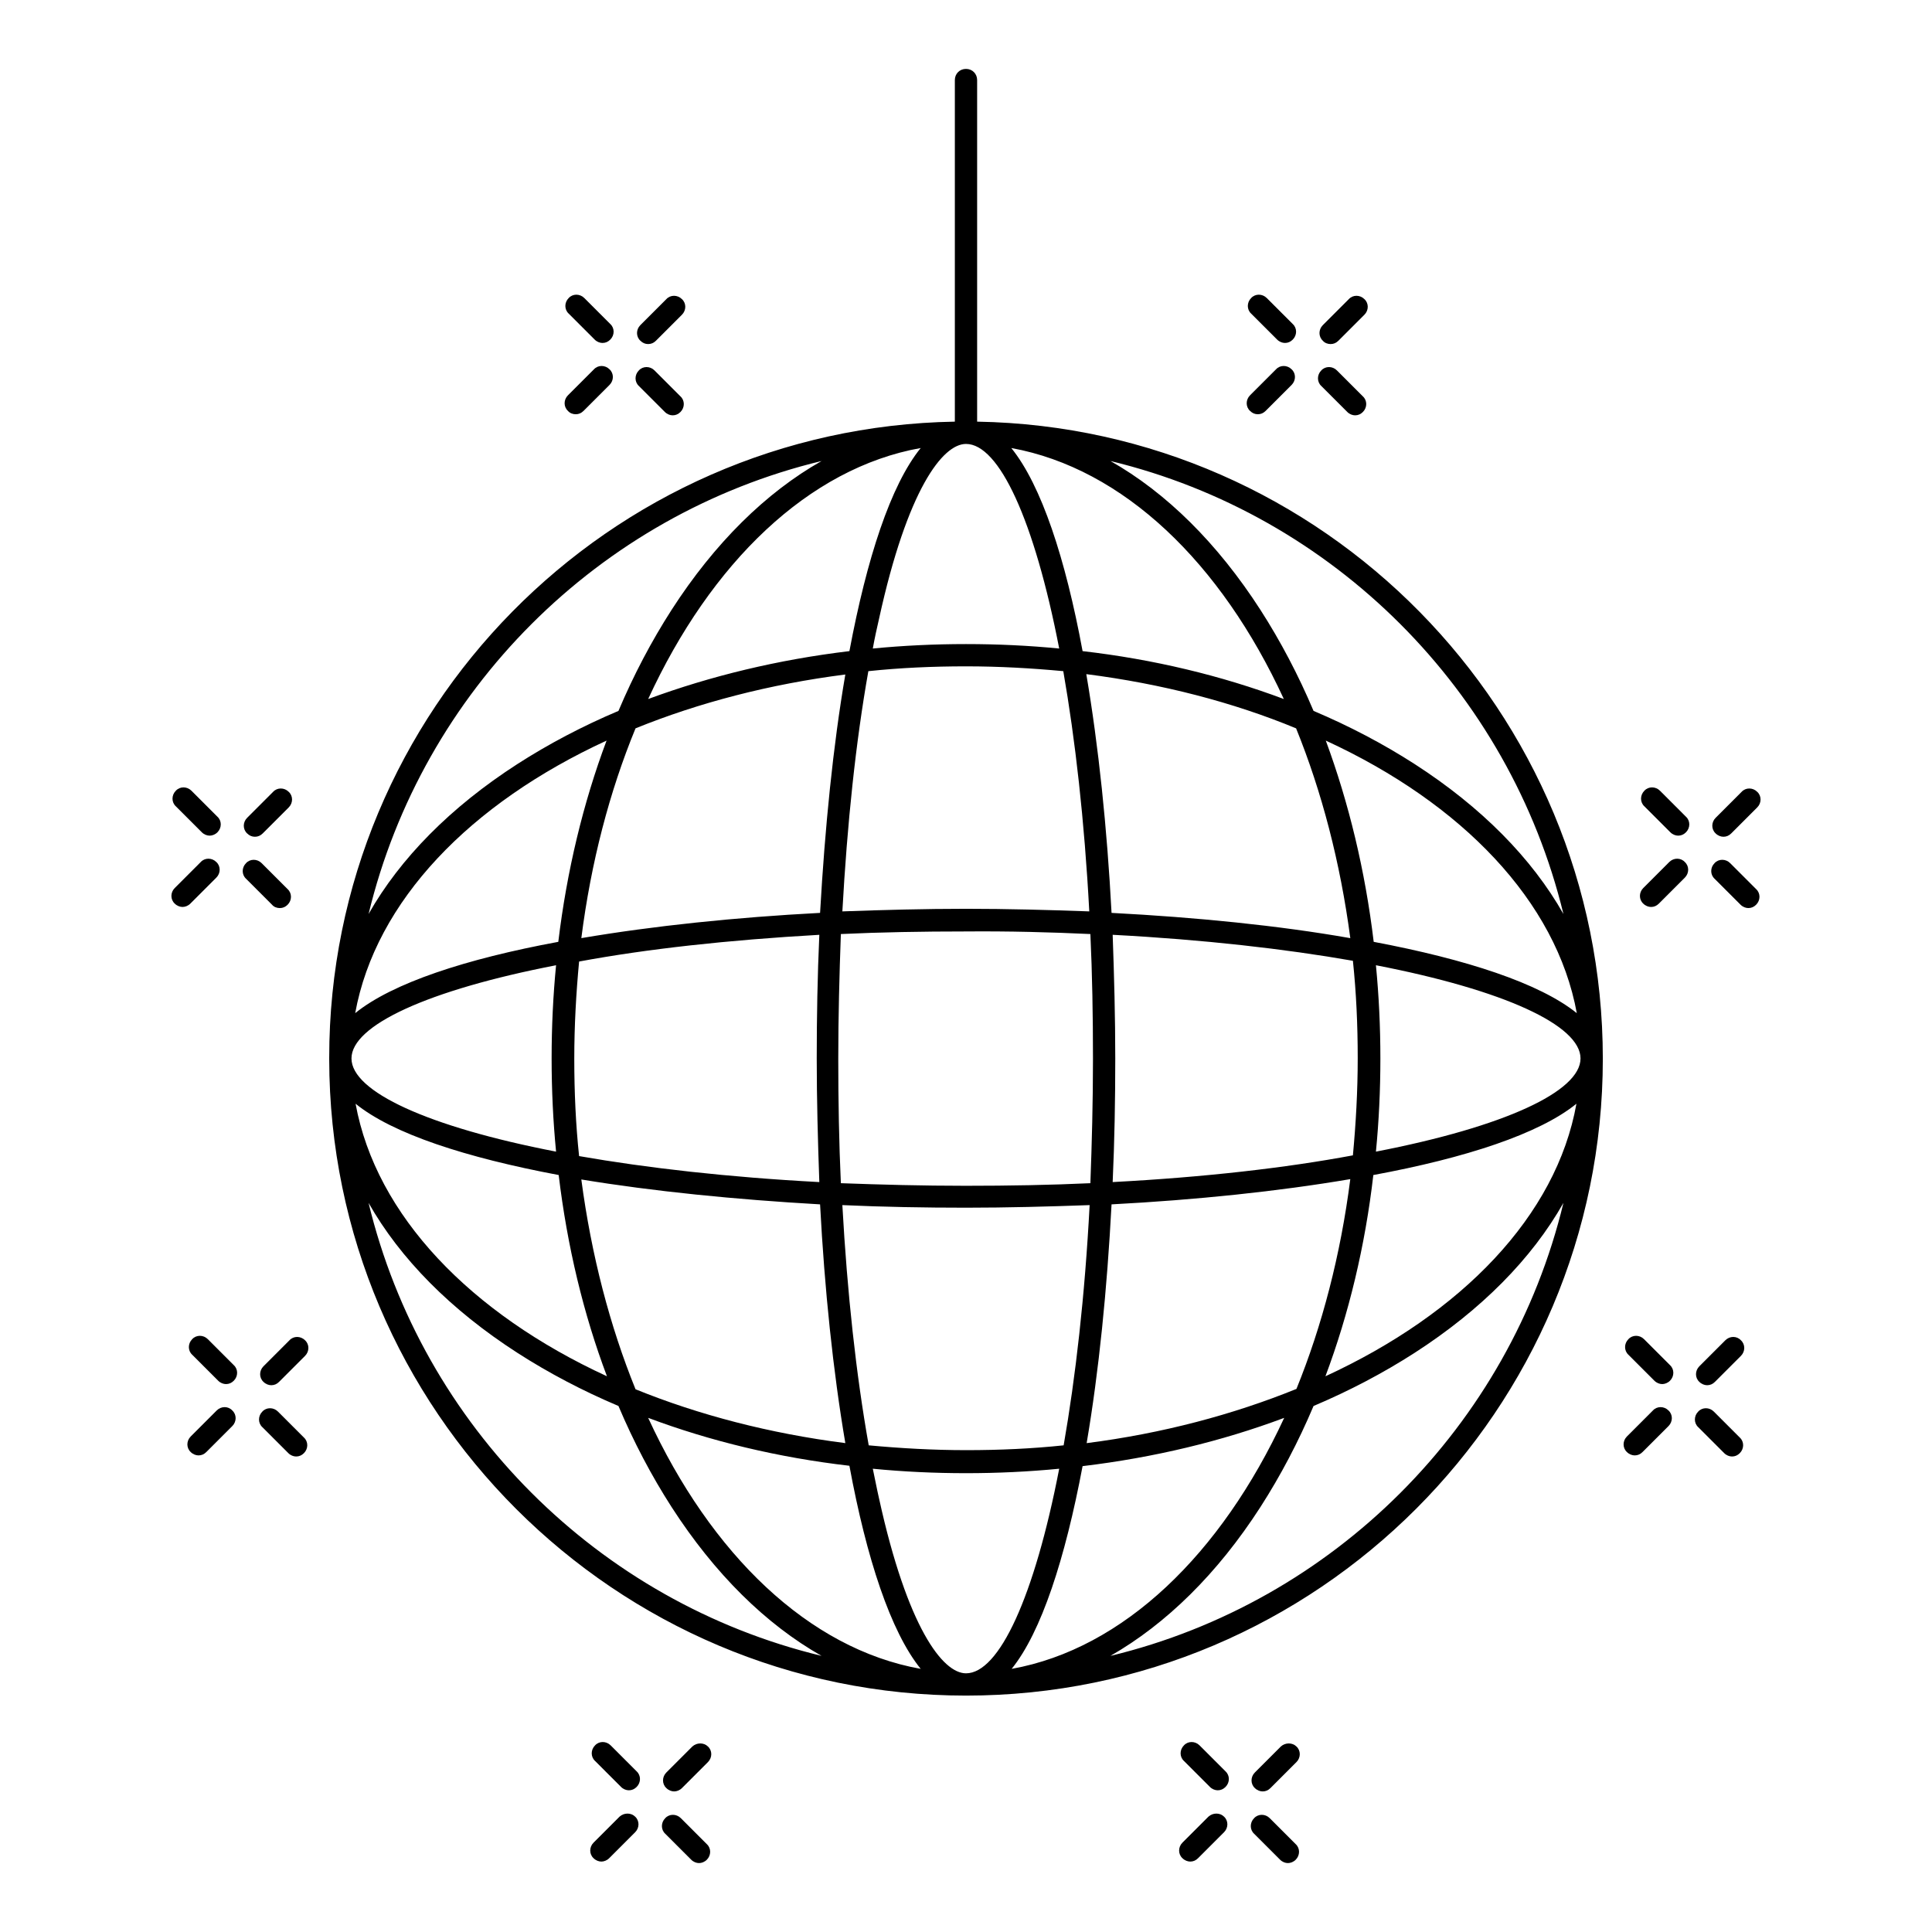 <?xml version="1.0" encoding="UTF-8"?>
<!-- Uploaded to: SVG Repo, www.svgrepo.com, Generator: SVG Repo Mixer Tools -->
<svg fill="#000000" width="800px" height="800px" version="1.1" viewBox="144 144 512 512" xmlns="http://www.w3.org/2000/svg">
 <g>
  <path d="m402.95 255.74v-90.527c0-1.672-1.277-2.953-2.953-2.953-1.672 0-2.953 1.277-2.953 2.953v90.527c-91.707 1.574-165.8 76.559-165.8 168.56v0.195 0.195c0.098 92.988 75.77 168.66 168.76 168.66 93.086 0 168.76-75.77 168.76-168.76-0.004-92.195-74.098-167.28-165.81-168.85zm-2.949 129.1c-10.922 0-21.844 0.297-32.766 0.688 1.277-23.223 3.543-44.871 6.887-63.664 8.461-0.887 17.023-1.277 25.879-1.277 8.758 0 17.418 0.492 25.781 1.277 3.148 18.008 5.609 39.559 6.887 63.664-10.824-0.391-21.746-0.688-32.668-0.688zm32.961 6.691c0.492 10.527 0.688 21.551 0.688 33.062 0 11.414-0.297 22.434-0.688 32.965-10.527 0.492-21.551 0.688-33.062 0.688-11.414 0-22.434-0.297-33.062-0.688-0.492-10.727-0.688-21.746-0.688-32.965s0.297-22.238 0.688-33.062c10.527-0.492 21.551-0.688 33.062-0.688 11.516-0.098 22.535 0.195 33.062 0.688zm-71.633-5.609c-22.434 1.18-44.184 3.445-63.27 6.691 2.555-20.074 7.477-38.867 14.363-55.594 16.727-6.789 35.523-11.711 55.598-14.27-3.25 18.895-5.414 40.641-6.691 63.172zm-0.199 5.809c-0.492 10.824-0.688 21.844-0.688 32.766s0.297 21.844 0.688 32.766c-24.109-1.277-45.656-3.738-63.664-6.887-0.887-8.363-1.277-17.023-1.277-25.781 0-8.758 0.492-17.418 1.277-25.781 18.008-3.344 39.461-5.707 63.664-7.082zm0.199 71.438c1.18 22.434 3.445 44.184 6.691 63.27-20.074-2.559-38.867-7.477-55.598-14.27-6.789-16.727-11.711-35.523-14.367-55.598 19.09 3.152 40.836 5.316 63.273 6.598zm5.902 0.195c10.824 0.492 21.844 0.688 32.766 0.688s21.844-0.297 32.766-0.688c-1.277 24.207-3.738 45.656-6.887 63.664-8.363 0.887-17.023 1.277-25.781 1.277s-17.418-0.492-25.879-1.277c-3.344-18.793-5.703-40.441-6.984-63.664zm71.34-0.195c22.434-1.18 44.184-3.445 63.27-6.691-2.559 20.074-7.477 38.867-14.27 55.598-16.727 6.789-35.523 11.809-55.598 14.367 3.254-19.094 5.418-40.84 6.598-63.273zm0.297-5.906c0.492-10.824 0.688-21.844 0.688-32.766s-0.297-21.844-0.688-32.766c24.207 1.277 45.656 3.738 63.664 6.887 0.887 8.363 1.277 17.023 1.277 25.781 0 8.758-0.492 17.418-1.277 25.781-17.91 3.344-39.457 5.805-63.664 7.082zm-0.297-71.34c-1.18-22.434-3.445-44.184-6.691-63.27 20.074 2.559 38.965 7.477 55.598 14.367 6.789 16.727 11.711 35.523 14.367 55.598-18.992-3.348-40.738-5.512-63.273-6.695zm-7.676-69.371c-4.527-24.5-10.922-43.984-18.895-53.824 29.719 5.41 55.598 30.406 72.227 66.52-16.527-6.199-34.535-10.531-53.332-12.695zm-30.895-54.906c8.758 0 18.105 20.172 24.699 54.219-8.07-0.789-16.336-1.18-24.699-1.18s-16.629 0.395-24.699 1.18c0.492-2.754 1.082-5.41 1.672-7.969 7.481-34.148 16.828-46.25 23.027-46.25zm-30.898 54.906c-18.895 2.262-36.801 6.594-53.332 12.695 16.629-36.113 42.508-61.203 72.227-66.52-7.973 9.84-14.27 29.223-18.895 53.824zm-7.379-50.379c-14.762 8.363-28.34 21.746-39.754 39.457-5.312 8.266-10.035 17.219-14.07 26.766-9.543 4.035-18.5 8.758-26.766 14.07-17.711 11.414-31.094 24.992-39.457 39.754 14.266-59.141 60.906-105.78 120.05-120.05zm-56.977 74.094c-6.199 16.531-10.527 34.539-12.793 53.332-24.5 4.527-43.984 10.922-53.824 18.895 5.414-29.719 30.504-55.598 66.617-72.227zm-67.602 84.23c0-8.758 20.172-18.105 54.219-24.699-0.789 8.07-1.18 16.336-1.18 24.699s0.395 16.629 1.18 24.699c-34.047-6.594-54.219-15.941-54.219-24.699zm54.91 30.898c2.262 18.895 6.594 36.898 12.793 53.332-36.113-16.629-61.203-42.605-66.617-72.227 9.84 7.973 29.223 14.27 53.824 18.895zm-50.383 7.379c8.363 14.762 21.746 28.34 39.457 39.754 8.266 5.312 17.219 10.035 26.766 14.07 4.035 9.543 8.758 18.5 14.07 26.766 11.414 17.711 24.992 31.094 39.754 39.457-59.137-14.266-105.78-60.906-120.05-120.05zm74.098 56.973c16.531 6.199 34.539 10.527 53.332 12.695 4.527 24.5 10.922 43.984 18.895 53.824-29.719-5.312-55.598-30.406-72.227-66.52zm84.23 67.699c-6.199 0-15.547-12.203-23.027-46.25-0.59-2.559-1.082-5.215-1.672-7.969 8.07 0.789 16.336 1.18 24.699 1.18s16.629-0.395 24.699-1.18c-6.594 34.047-15.941 54.219-24.699 54.219zm30.895-54.906c18.895-2.262 36.898-6.594 53.43-12.793-16.727 36.113-42.605 61.203-72.227 66.52 7.875-9.742 14.172-29.223 18.797-53.727zm7.383 50.285c14.762-8.461 28.34-21.746 39.754-39.457 5.312-8.266 10.035-17.219 14.07-26.766 9.543-4.035 18.5-8.758 26.766-14.07 17.711-11.414 31.094-24.992 39.457-39.754-14.27 59.137-60.91 105.78-120.05 120.05zm56.973-74.098c6.199-16.531 10.527-34.539 12.695-53.332 24.5-4.527 43.984-10.922 53.824-18.895-5.316 29.719-30.406 55.598-66.52 72.227zm13.383-59.531c0.789-8.07 1.18-16.336 1.18-24.699s-0.395-16.629-1.18-24.699c34.047 6.594 54.219 15.941 54.219 24.699s-20.172 18.105-54.219 24.699zm-0.59-55.598c-2.262-18.895-6.594-36.801-12.695-53.332 36.113 16.629 61.105 42.605 66.52 72.227-9.938-7.973-29.324-14.27-53.824-18.895zm10.824-47.133c-8.266-5.312-17.219-10.035-26.766-14.07-4.035-9.543-8.758-18.5-14.07-26.766-11.414-17.711-24.992-31.094-39.754-39.457 59.137 14.27 105.68 60.91 120.05 120.05-8.363-14.762-21.746-28.34-39.457-39.754z"/>
  <path d="m327.48 606.84-6.887 6.887c-1.18 1.18-1.18 3.051 0 4.133 0.59 0.59 1.379 0.887 2.066 0.887s1.477-0.297 2.066-0.887l6.887-6.887c1.18-1.18 1.18-3.051 0-4.133-1.082-1.082-2.949-1.082-4.133 0z"/>
  <path d="m324.43 625.83c-1.18-1.18-3.051-1.18-4.133 0-1.18 1.18-1.18 3.051 0 4.133l6.887 6.887c0.59 0.59 1.379 0.887 2.066 0.887s1.477-0.297 2.066-0.887c1.18-1.18 1.18-3.051 0-4.133z"/>
  <path d="m308.19 625.43-6.887 6.887c-1.18 1.18-1.18 3.051 0 4.133 0.59 0.59 1.379 0.887 2.066 0.887s1.477-0.297 2.066-0.887l6.887-6.887c1.18-1.18 1.18-3.051 0-4.133-1.082-1.082-2.953-1.082-4.133 0z"/>
  <path d="m305.83 606.54c-1.18-1.18-3.051-1.18-4.133 0-1.18 1.18-1.18 3.051 0 4.133l6.887 6.887c0.59 0.59 1.379 0.887 2.066 0.887 0.789 0 1.477-0.297 2.066-0.887 1.18-1.18 1.18-3.051 0-4.133z"/>
  <path d="m483.44 606.84-6.887 6.887c-1.18 1.18-1.18 3.051 0 4.133 0.59 0.59 1.379 0.887 2.066 0.887 0.789 0 1.477-0.297 2.066-0.887l6.887-6.887c1.18-1.18 1.18-3.051 0-4.133-1.082-1.082-2.953-1.082-4.133 0z"/>
  <path d="m480.49 625.83c-1.18-1.18-3.051-1.18-4.133 0-1.18 1.18-1.18 3.051 0 4.133l6.887 6.887c0.59 0.59 1.379 0.887 2.066 0.887s1.477-0.297 2.066-0.887c1.18-1.18 1.18-3.051 0-4.133z"/>
  <path d="m464.25 625.43-6.887 6.887c-1.18 1.18-1.18 3.051 0 4.133 0.59 0.59 1.379 0.887 2.066 0.887 0.789 0 1.477-0.297 2.066-0.887l6.887-6.887c1.18-1.18 1.18-3.051 0-4.133-1.082-1.082-2.953-1.082-4.133 0z"/>
  <path d="m461.89 606.54c-1.18-1.18-3.051-1.18-4.133 0-1.18 1.18-1.18 3.051 0 4.133l6.887 6.887c0.59 0.59 1.379 0.887 2.066 0.887 0.789 0 1.477-0.297 2.066-0.887 1.18-1.18 1.18-3.051 0-4.133z"/>
  <path d="m220.71 499.19-6.887 6.887c-1.18 1.18-1.18 3.051 0 4.133 0.59 0.59 1.379 0.887 2.066 0.887 0.789 0 1.477-0.297 2.066-0.887l6.887-6.887c1.18-1.18 1.18-3.051 0-4.133-1.184-1.184-3.051-1.184-4.133 0z"/>
  <path d="m217.66 518.08c-1.18-1.18-3.051-1.18-4.133 0-1.18 1.18-1.18 3.051 0 4.133l6.887 6.887c0.59 0.59 1.379 0.887 2.066 0.887 0.789 0 1.477-0.297 2.066-0.887 1.18-1.18 1.18-3.051 0-4.133z"/>
  <path d="m201.43 517.79-6.887 6.887c-1.18 1.18-1.18 3.051 0 4.133 0.59 0.59 1.379 0.887 2.066 0.887 0.789 0 1.477-0.297 2.066-0.887l6.887-6.887c1.18-1.18 1.18-3.051 0-4.133-1.082-1.184-2.949-1.184-4.133 0z"/>
  <path d="m199.07 498.89c-1.18-1.18-3.051-1.18-4.133 0-1.18 1.18-1.18 3.051 0 4.133l6.887 6.887c0.59 0.59 1.379 0.887 2.066 0.887 0.789 0 1.477-0.297 2.066-0.887 1.18-1.18 1.18-3.051 0-4.133z"/>
  <path d="m601.23 499.19-6.887 6.887c-1.18 1.18-1.18 3.051 0 4.133 0.59 0.59 1.379 0.887 2.066 0.887 0.789 0 1.477-0.297 2.066-0.887l6.887-6.887c1.18-1.18 1.18-3.051 0-4.133-1.082-1.184-2.953-1.184-4.133 0z"/>
  <path d="m598.18 518.08c-1.18-1.18-3.051-1.18-4.133 0-1.18 1.18-1.18 3.051 0 4.133l6.887 6.887c0.59 0.59 1.379 0.887 2.066 0.887 0.789 0 1.477-0.297 2.066-0.887 1.18-1.18 1.18-3.051 0-4.133z"/>
  <path d="m582.04 517.79-6.887 6.887c-1.18 1.18-1.18 3.051 0 4.133 0.59 0.59 1.379 0.887 2.066 0.887 0.789 0 1.477-0.297 2.066-0.887l6.887-6.887c1.18-1.18 1.18-3.051 0-4.133-1.18-1.184-3.051-1.184-4.133 0z"/>
  <path d="m579.68 498.89c-1.18-1.18-3.051-1.18-4.133 0-1.18 1.18-1.18 3.051 0 4.133l6.887 6.887c0.59 0.59 1.379 0.887 2.066 0.887s1.477-0.297 2.066-0.887c1.18-1.18 1.18-3.051 0-4.133z"/>
  <path d="m211.56 365.75c0.789 0 1.477-0.297 2.066-0.887l6.887-6.887c1.18-1.18 1.18-3.051 0-4.133-1.18-1.18-3.051-1.18-4.133 0l-6.887 6.887c-1.18 1.18-1.18 3.051 0 4.133 0.59 0.594 1.277 0.887 2.066 0.887z"/>
  <path d="m218.16 384.65c0.789 0 1.477-0.297 2.066-0.887 1.18-1.18 1.18-3.051 0-4.133l-6.887-6.887c-1.18-1.18-3.051-1.18-4.133 0-1.18 1.18-1.18 3.051 0 4.133l6.887 6.887c0.492 0.59 1.277 0.887 2.066 0.887z"/>
  <path d="m201.33 376.58c1.18-1.18 1.18-3.051 0-4.133-1.18-1.18-3.051-1.18-4.133 0l-6.887 6.887c-1.18 1.18-1.18 3.051 0 4.133 0.59 0.59 1.379 0.887 2.066 0.887s1.477-0.297 2.066-0.887z"/>
  <path d="m197.49 364.57c0.59 0.59 1.379 0.887 2.066 0.887s1.477-0.297 2.066-0.887c1.18-1.18 1.18-3.051 0-4.133l-6.887-6.887c-1.18-1.18-3.051-1.18-4.133 0-1.18 1.18-1.18 3.051 0 4.133z"/>
  <path d="m600.73 365.75c0.789 0 1.477-0.297 2.066-0.887l6.887-6.887c1.18-1.18 1.18-3.051 0-4.133-1.18-1.18-3.051-1.18-4.133 0l-6.887 6.887c-1.18 1.18-1.18 3.051 0 4.133 0.59 0.594 1.379 0.887 2.066 0.887z"/>
  <path d="m602.51 372.74c-1.18-1.18-3.051-1.18-4.133 0-1.18 1.18-1.18 3.051 0 4.133l6.887 6.887c0.59 0.59 1.379 0.887 2.066 0.887 0.789 0 1.477-0.297 2.066-0.887 1.18-1.18 1.18-3.051 0-4.133z"/>
  <path d="m586.37 372.45-6.887 6.887c-1.18 1.18-1.18 3.051 0 4.133 0.59 0.59 1.379 0.887 2.066 0.887 0.789 0 1.477-0.297 2.066-0.887l6.887-6.887c1.18-1.18 1.18-3.051 0-4.133-1.082-1.18-2.949-1.18-4.133 0z"/>
  <path d="m583.91 353.55c-1.18-1.18-3.051-1.18-4.133 0-1.18 1.18-1.18 3.051 0 4.133l6.887 6.887c0.59 0.59 1.379 0.887 2.066 0.887 0.789 0 1.477-0.297 2.066-0.887 1.18-1.18 1.18-3.051 0-4.133z"/>
  <path d="m315.77 235.18c0.789 0 1.477-0.297 2.066-0.887l6.887-6.887c1.18-1.18 1.18-3.051 0-4.133-1.18-1.18-3.051-1.18-4.133 0l-6.887 6.887c-1.18 1.18-1.18 3.051 0 4.133 0.59 0.59 1.277 0.887 2.066 0.887z"/>
  <path d="m320.2 253.18c0.59 0.59 1.379 0.887 2.066 0.887 0.789 0 1.477-0.297 2.066-0.887 1.18-1.18 1.18-3.051 0-4.133l-6.887-6.887c-1.18-1.18-3.051-1.18-4.133 0-1.18 1.18-1.18 3.051 0 4.133z"/>
  <path d="m296.58 253.78c0.789 0 1.477-0.297 2.066-0.887l6.887-6.887c1.18-1.18 1.18-3.051 0-4.133-1.18-1.18-3.051-1.18-4.133 0l-6.887 6.887c-1.18 1.18-1.18 3.051 0 4.133 0.492 0.59 1.281 0.887 2.066 0.887z"/>
  <path d="m301.6 234c0.59 0.59 1.379 0.887 2.066 0.887 0.789 0 1.477-0.297 2.066-0.887 1.18-1.18 1.18-3.051 0-4.133l-6.887-6.887c-1.18-1.18-3.051-1.18-4.133 0-1.18 1.18-1.18 3.051 0 4.133z"/>
  <path d="m496.63 235.18c0.789 0 1.477-0.297 2.066-0.887l6.887-6.887c1.18-1.18 1.18-3.051 0-4.133-1.18-1.18-3.051-1.18-4.133 0l-6.887 6.887c-1.18 1.18-1.18 3.051 0 4.133 0.492 0.59 1.277 0.887 2.066 0.887z"/>
  <path d="m501.05 253.18c0.59 0.59 1.379 0.887 2.066 0.887 0.789 0 1.477-0.297 2.066-0.887 1.18-1.18 1.18-3.051 0-4.133l-6.887-6.887c-1.18-1.18-3.051-1.18-4.133 0-1.18 1.18-1.18 3.051 0 4.133z"/>
  <path d="m477.34 253.78c0.789 0 1.477-0.297 2.066-0.887l6.887-6.887c1.18-1.18 1.18-3.051 0-4.133-1.18-1.18-3.051-1.18-4.133 0l-6.887 6.887c-1.18 1.18-1.18 3.051 0 4.133 0.59 0.59 1.281 0.887 2.066 0.887z"/>
  <path d="m482.46 234c0.59 0.59 1.379 0.887 2.066 0.887 0.789 0 1.477-0.297 2.066-0.887 1.18-1.18 1.18-3.051 0-4.133l-6.887-6.887c-1.18-1.18-3.051-1.18-4.133 0-1.18 1.18-1.18 3.051 0 4.133z"/>
 </g>
</svg>